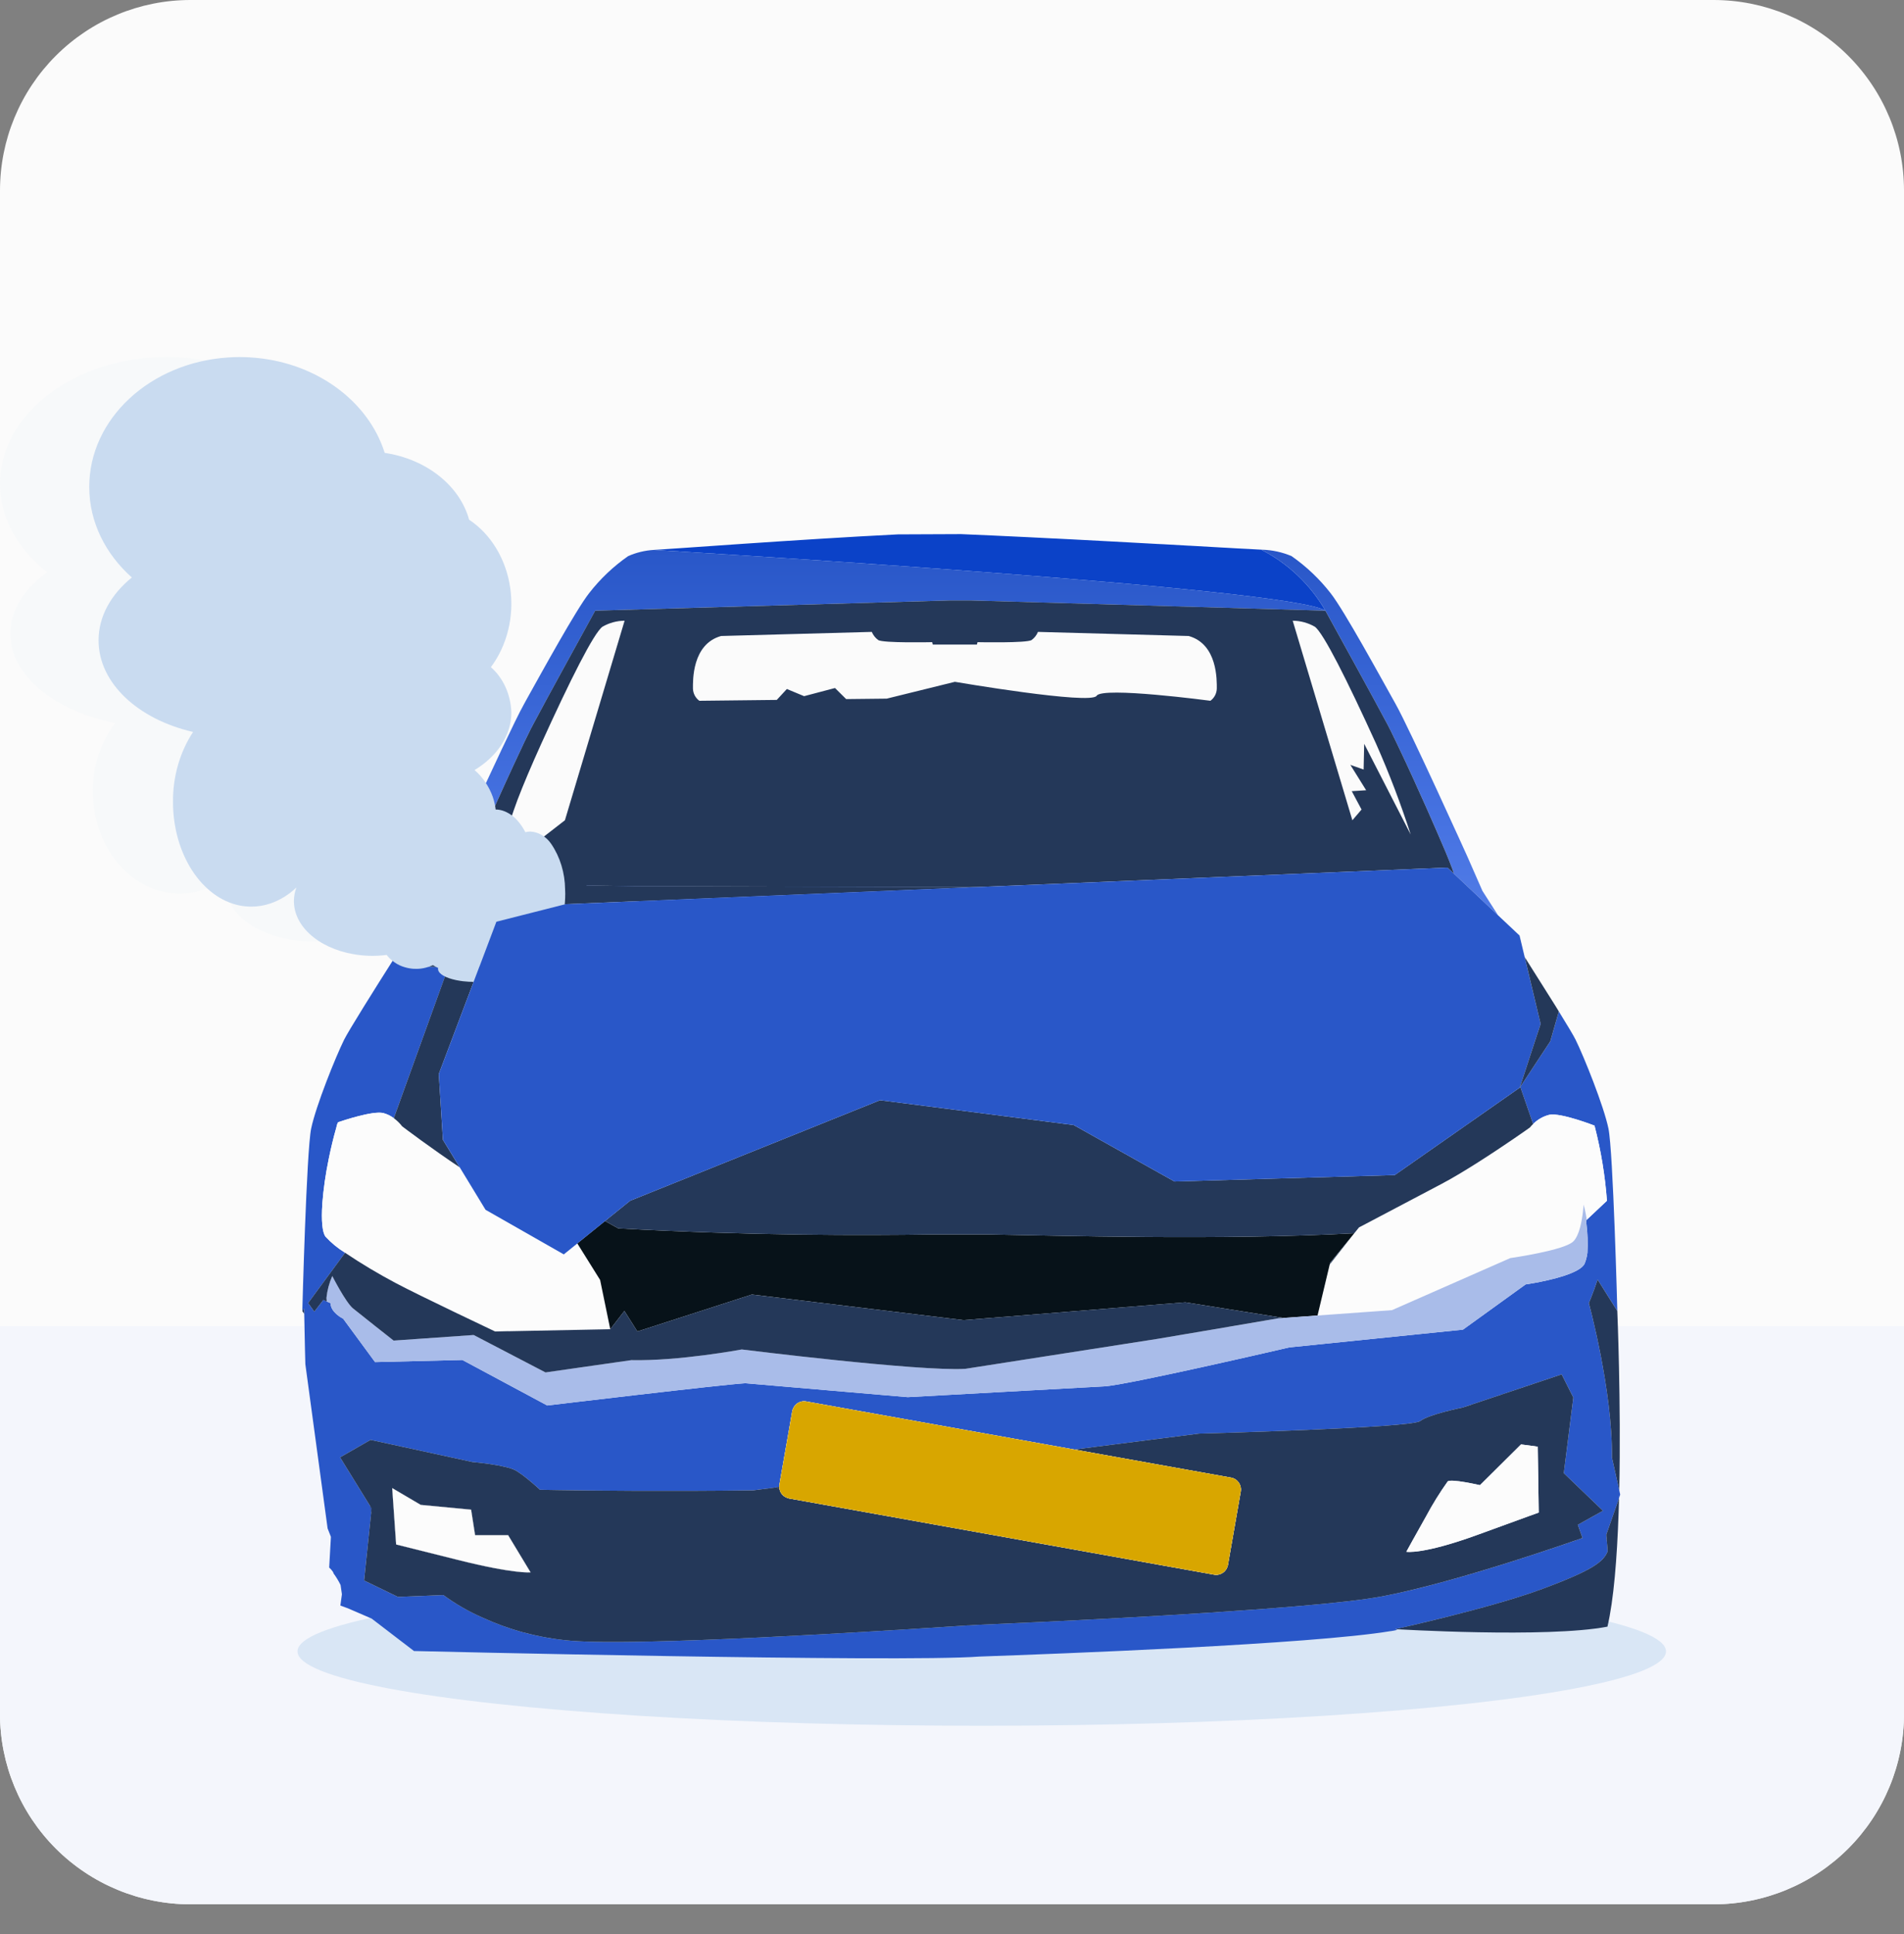 <?xml version="1.0" encoding="UTF-8"?> <svg xmlns="http://www.w3.org/2000/svg" width="64" height="65" viewBox="0 0 64 65" fill="none"><rect x="0" y="0" width="64" height="65" fill="#808080" stroke="none"/><g clip-path="url(#clip0_15472_16528)"><path d="M57.6 0H6.4C4.703 0 3.075 0.674 1.875 1.875C0.675 3.075 0 4.703 0 6.4V57.6C0 59.297 0.675 60.925 1.875 62.126C3.075 63.326 4.703 64 6.4 64H57.6C59.298 64 60.925 63.326 62.126 62.126C63.326 60.925 64 59.297 64 57.6V6.4C64 4.703 63.326 3.075 62.126 1.875C60.925 0.674 59.298 0 57.6 0Z" fill="#FBFBFB"></path><path d="M0 44.571V57.6C0 59.297 0.675 60.925 1.875 62.126C3.075 63.326 4.703 64 6.4 64H57.6C59.298 64 60.925 63.326 62.126 62.126C63.326 60.925 64 59.297 64 57.6V44.571H0Z" fill="#F4F6FC"></path><ellipse cx="33" cy="55.5" rx="23" ry="2.5" fill="#D9E6F5"></ellipse><path d="M51.251 32.168L51.249 32.166L51.786 34.412L51.251 32.168ZM49.829 29.94L49.327 28.795C49.327 28.795 47.387 24.505 46.91 23.658C46.433 22.809 45.185 20.518 44.726 19.936C44.352 19.456 43.909 19.036 43.412 18.689C43.099 18.557 42.764 18.484 42.425 18.474C42.415 18.474 42.406 18.473 42.396 18.472H42.369C42.378 18.473 42.387 18.474 42.396 18.474C43.294 18.934 44.043 19.646 44.553 20.524C44.557 20.53 44.56 20.537 44.563 20.544C44.704 20.8 46.224 23.562 46.65 24.371C46.683 24.432 46.722 24.511 46.768 24.603C46.776 24.62 46.786 24.64 46.795 24.659C46.892 24.855 47.011 25.106 47.144 25.39C47.172 25.451 47.201 25.512 47.232 25.575C47.239 25.594 47.247 25.612 47.257 25.63C47.276 25.675 47.297 25.72 47.321 25.767C47.387 25.914 47.456 26.065 47.528 26.22C47.542 26.251 47.557 26.284 47.573 26.318C47.821 26.864 48.078 27.443 48.3 27.952C48.369 28.111 48.433 28.262 48.493 28.405C48.52 28.468 48.546 28.528 48.571 28.587C48.592 28.636 48.611 28.681 48.629 28.726C48.662 28.811 48.695 28.889 48.724 28.962C48.751 29.028 48.774 29.089 48.796 29.144C48.801 29.162 48.809 29.179 48.815 29.197C48.838 29.265 48.858 29.322 48.873 29.365L50.356 30.763C50.042 30.271 49.829 29.94 49.829 29.94ZM21.35 29.785L20.513 29.771L20.358 29.769L19.715 29.759C19.716 29.732 19.716 29.702 19.716 29.675C19.463 29.675 19.22 29.677 18.988 29.679C18.68 29.681 18.391 29.683 18.121 29.685C16.71 29.693 15.871 29.697 15.871 29.697C15.824 29.674 15.781 29.643 15.746 29.603C15.711 29.564 15.684 29.518 15.668 29.467C15.666 29.458 15.666 29.449 15.668 29.44C15.668 29.434 15.67 29.428 15.672 29.422C15.675 29.41 15.679 29.395 15.683 29.377C15.686 29.366 15.689 29.356 15.693 29.346C15.697 29.334 15.701 29.322 15.705 29.31C15.738 29.21 15.792 29.067 15.862 28.893C15.879 28.852 15.896 28.811 15.914 28.766C15.992 28.579 16.081 28.366 16.181 28.133C16.207 28.074 16.232 28.015 16.259 27.954V27.952C16.288 27.887 16.317 27.821 16.346 27.752C16.398 27.635 16.451 27.515 16.505 27.392C16.577 27.231 16.65 27.066 16.722 26.902C16.807 26.713 16.893 26.523 16.978 26.337C17.178 25.898 17.373 25.477 17.538 25.128C17.563 25.073 17.588 25.018 17.614 24.967C17.651 24.891 17.685 24.818 17.718 24.75C17.744 24.697 17.769 24.646 17.792 24.599C17.799 24.588 17.805 24.576 17.809 24.563C17.817 24.55 17.824 24.536 17.831 24.522C17.833 24.516 17.837 24.512 17.837 24.507C17.856 24.473 17.871 24.442 17.887 24.413C17.895 24.399 17.901 24.385 17.908 24.371C18.335 23.562 19.854 20.8 19.996 20.544C19.998 20.537 20.002 20.53 20.005 20.524L31.936 20.179H32.622L44.553 20.524C43.394 19.748 22.608 18.521 21.984 18.482H21.971C21.676 18.5 21.386 18.57 21.116 18.689C20.618 19.035 20.175 19.455 19.802 19.936C19.368 20.485 18.23 22.556 17.703 23.501C17.674 23.558 17.645 23.611 17.617 23.658C17.468 23.922 17.178 24.522 16.846 25.222V25.224C16.761 25.402 16.674 25.588 16.588 25.775C16.488 25.99 16.387 26.208 16.286 26.421C16.201 26.61 16.114 26.796 16.03 26.978C15.573 27.974 15.201 28.795 15.201 28.795L14.672 28.713C14.672 28.713 14.778 28.037 14.802 27.703C14.801 27.273 14.762 26.844 14.683 26.421C14.648 26.302 14.59 26.243 14.402 26.182C14.214 26.123 13.615 26.349 13.615 26.349L13.034 26.788L12.987 28.013L13.598 28.903L14.042 29.636C14.042 29.636 14.699 29.661 14.73 29.775C14.742 29.802 14.745 29.833 14.739 29.862C14.734 29.892 14.72 29.919 14.699 29.94C14.699 29.94 14.11 30.855 13.443 31.907C13.414 31.949 13.387 31.99 13.361 32.033C13.352 32.045 13.344 32.059 13.336 32.072H13.383V32.074C13.383 32.237 13.679 32.38 14.113 32.45C14.323 32.485 14.536 32.502 14.749 32.501C14.861 32.501 14.972 32.497 15.077 32.488L15.084 32.468L15.15 32.282L15.86 30.32L18.042 30.306L18.91 30.3L19.641 30.296L21.498 30.285L32.81 29.814L32.279 29.816L21.35 29.785ZM11.35 37.723C11.344 37.742 11.338 37.764 11.334 37.783L11.369 37.717C11.355 37.721 11.35 37.723 11.35 37.723V37.723Z" fill="url(#paint0_linear_15472_16528)"></path><path d="M54.183 48.987C54.207 46.723 53.406 43.795 53.406 43.795C53.406 43.795 53.544 43.481 53.701 43.005L54.364 44.059C54.364 44.059 54.224 38.683 54.065 37.925C53.906 37.166 53.249 35.528 52.961 34.943C52.893 34.804 52.681 34.452 52.398 33.993L52.112 34.996L51.476 35.959V35.961L51.102 36.527L51.534 37.776C51.684 37.625 51.872 37.518 52.077 37.466C52.464 37.388 53.598 37.831 53.598 37.831C53.599 37.837 53.6 37.843 53.602 37.848C53.814 38.669 53.952 39.508 54.015 40.355L53.337 40.994V40.996L53.317 41.014C53.317 41.025 53.319 41.037 53.319 41.047C53.321 41.08 53.323 41.109 53.325 41.131C53.366 41.455 53.377 41.782 53.358 42.107C53.347 42.195 53.329 42.282 53.302 42.366C53.292 42.397 53.28 42.427 53.269 42.458C53.135 42.795 52.096 43.024 51.577 43.118C51.398 43.15 51.282 43.167 51.282 43.167L50.927 43.422L50.925 43.424L49.175 44.687L43.334 45.284C43.334 45.284 37.896 46.55 37.124 46.593L34.405 46.742C34.405 46.742 32.347 46.856 30.512 46.956L25.054 46.488C24.281 46.531 18.395 47.236 18.395 47.236L15.542 45.706L12.607 45.778L11.534 44.318C11.534 44.318 11.117 44.122 11.111 43.797L10.983 43.74L10.869 43.689L10.565 44.083L10.357 43.793L11.6 42.103C11.355 41.953 11.133 41.77 10.939 41.558C10.832 41.409 10.797 41.014 10.834 40.465V40.451C10.873 39.958 10.943 39.467 11.043 38.983L11.055 38.922C11.123 38.593 11.204 38.246 11.305 37.895C11.31 37.881 11.313 37.867 11.315 37.852C11.32 37.841 11.323 37.829 11.325 37.817C11.328 37.803 11.332 37.791 11.334 37.783C11.338 37.764 11.344 37.742 11.35 37.723C11.35 37.723 11.355 37.721 11.369 37.717V37.715C11.52 37.664 12.526 37.325 12.881 37.407C13.01 37.441 13.131 37.499 13.237 37.58L15.077 32.488C14.972 32.497 14.861 32.501 14.749 32.501C14.536 32.502 14.323 32.485 14.113 32.45C13.679 32.38 13.383 32.237 13.383 32.074V32.072H13.336C12.561 33.291 11.718 34.638 11.567 34.943C11.278 35.528 10.619 37.166 10.46 37.925C10.301 38.683 10.162 44.059 10.162 44.059L10.22 43.981C10.222 44.04 10.224 44.096 10.226 44.155C10.243 45.118 10.264 45.849 10.264 45.849L11.012 51.368L11.123 51.65L11.065 52.683C11.065 52.683 11.197 52.801 11.21 52.873V52.877C11.301 53.001 11.381 53.132 11.448 53.269C11.456 53.312 11.493 53.581 11.493 53.581L11.441 53.959L11.695 54.053L12.493 54.398L13.367 55.068L13.916 55.488C13.916 55.488 30.236 55.878 32.926 55.674C35.554 55.582 44.074 55.263 46.751 54.818H46.764C46.84 54.804 46.91 54.79 46.976 54.776C46.923 54.761 46.9 54.753 46.9 54.753C46.9 54.753 50.104 54.047 51.84 53.403C53.577 52.758 53.898 52.477 54.038 52.14C54.042 52.13 54.021 51.911 54.007 51.748H54.005C54.005 51.738 54.005 51.728 54.003 51.719C53.997 51.64 53.993 51.582 53.995 51.57C53.995 51.568 54.114 51.233 54.23 50.898C54.278 50.764 54.325 50.633 54.364 50.521C54.387 50.455 54.406 50.396 54.422 50.349C54.426 50.261 54.428 50.174 54.43 50.086V50.084C54.358 49.759 54.183 48.992 54.183 48.987ZM53.036 51.246L53.193 51.689C53.193 51.689 49.084 53.152 46.491 53.645C45.863 53.765 44.813 53.881 43.553 53.986H43.551C40.066 54.282 34.989 54.518 32.868 54.608C32.773 54.614 32.675 54.621 32.568 54.627H32.531C29.38 54.835 21.529 55.327 19.22 55.145C18.67 55.101 18.125 55.006 17.592 54.861H17.581C17.121 54.734 16.672 54.571 16.238 54.373C15.767 54.168 15.32 53.912 14.904 53.608L13.375 53.669L13.055 53.514L12.239 53.118L12.478 50.833L12.441 50.615L11.431 48.979L12.456 48.391L15.883 49.136C15.883 49.136 17.024 49.234 17.356 49.431C17.481 49.511 17.601 49.598 17.716 49.692C17.949 49.878 18.152 50.069 18.152 50.069C18.152 50.069 18.383 50.074 18.796 50.08C19.92 50.098 22.407 50.125 25.319 50.088L26.085 49.99L26.195 49.976C26.192 49.948 26.193 49.919 26.199 49.89L26.511 48.109L26.63 47.428C26.636 47.391 26.648 47.355 26.666 47.323C26.704 47.243 26.766 47.178 26.843 47.138C26.921 47.097 27.009 47.084 27.095 47.099L28.056 47.272L32.956 48.15L36.109 48.716L40.307 48.181C40.307 48.181 47.429 47.993 47.735 47.76C48.042 47.528 49.166 47.305 49.166 47.305L52.493 46.19L52.701 46.601L52.885 46.968L52.565 49.51L52.728 49.667L53.881 50.774L53.036 51.246Z" fill="#2957C8"></path><path d="M20.513 44.673L17.078 44.741L17.077 44.739L16.642 44.749C16.642 44.749 14.076 43.534 13.299 43.12C12.716 42.811 12.148 42.472 11.6 42.103C11.355 41.953 11.133 41.77 10.939 41.558C10.832 41.409 10.797 41.014 10.834 40.465V40.451C10.873 39.958 10.943 39.467 11.043 38.983L11.055 38.922C11.123 38.593 11.204 38.246 11.305 37.895C11.31 37.881 11.313 37.867 11.315 37.852C11.32 37.841 11.323 37.829 11.324 37.817C11.328 37.803 11.332 37.791 11.334 37.783L11.369 37.717V37.715C11.52 37.664 12.526 37.325 12.881 37.407C13.009 37.44 13.131 37.499 13.237 37.58C13.343 37.657 13.438 37.75 13.518 37.854C13.521 37.856 13.523 37.858 13.526 37.86C13.609 37.925 14.532 38.618 15.453 39.232L16.321 40.659L18.951 42.158L19.406 41.79L20.172 43.017L20.513 44.673Z" fill="#FCFCFC"></path><path d="M54.015 40.355L53.336 40.994C53.312 40.822 53.276 40.651 53.23 40.484C53.23 40.484 53.226 40.584 53.208 40.729C53.173 41.025 53.09 41.509 52.892 41.715C52.6 42.023 50.766 42.282 50.766 42.282L46.789 44.032L44.287 44.212L44.696 42.497L45.522 41.447L45.683 41.249C45.683 41.249 45.766 41.206 45.908 41.133C45.908 41.133 45.908 41.132 45.908 41.132C45.908 41.132 45.908 41.132 45.908 41.132C45.908 41.131 45.908 41.131 45.909 41.131C45.909 41.131 45.909 41.131 45.91 41.131C46.394 40.874 47.561 40.261 48.454 39.79C49.212 39.391 50.251 38.701 50.879 38.273C50.879 38.269 50.881 38.269 50.883 38.269C51.212 38.046 51.425 37.893 51.425 37.893C51.459 37.851 51.495 37.812 51.534 37.776C51.684 37.625 51.871 37.518 52.077 37.466C52.464 37.387 53.598 37.83 53.598 37.83C53.598 37.837 53.6 37.842 53.602 37.848C53.814 38.669 53.952 39.508 54.015 40.355Z" fill="#FCFCFC"></path><path d="M45.522 41.447L44.71 42.44L44.696 42.497L44.287 44.212L43.142 44.294H43.14L39.843 43.769L32.387 44.367L25.273 43.507L21.424 44.749L20.988 44.059L20.513 44.673L20.172 43.017L19.406 41.79L19.439 41.762L20.336 41.037L20.782 41.284C25.245 41.529 29.077 41.523 31.273 41.488H33.25C35.448 41.523 41.058 41.692 45.522 41.447Z" fill="#071219"></path><path d="M44.552 20.524C43.393 19.748 22.607 18.521 21.983 18.482C21.998 18.48 22.013 18.478 22.028 18.478C22.041 18.476 22.053 18.476 22.067 18.476C22.078 18.474 22.09 18.474 22.101 18.474C22.231 18.474 26.921 18.121 30.181 17.96L32.303 17.951C32.992 17.98 33.763 18.015 34.561 18.054C34.823 18.068 35.089 18.08 35.354 18.094L35.476 18.099C35.685 18.111 35.895 18.121 36.104 18.131C36.536 18.154 36.967 18.178 37.389 18.199C37.649 18.213 37.907 18.227 38.158 18.241C38.414 18.254 38.664 18.268 38.908 18.282C38.974 18.286 39.04 18.29 39.106 18.291C39.401 18.309 39.684 18.325 39.953 18.339C39.966 18.34 39.979 18.341 39.992 18.34C40.04 18.345 40.087 18.346 40.133 18.348C40.473 18.368 40.785 18.386 41.062 18.401C41.128 18.405 41.192 18.407 41.252 18.411C41.374 18.419 41.49 18.425 41.597 18.431C41.668 18.435 41.734 18.439 41.796 18.441C41.862 18.444 41.922 18.448 41.978 18.45C42.041 18.454 42.097 18.458 42.147 18.46C42.246 18.466 42.322 18.47 42.368 18.472C42.377 18.473 42.386 18.474 42.395 18.474C43.293 18.934 44.042 19.646 44.552 20.524Z" fill="#0B42C8"></path><path d="M53.358 42.107C53.347 42.195 53.328 42.282 53.301 42.366C53.292 42.397 53.28 42.427 53.268 42.458C53.135 42.795 52.096 43.024 51.576 43.118C51.398 43.15 51.282 43.167 51.282 43.167L50.927 43.422L50.925 43.424L49.175 44.687L43.334 45.284C43.334 45.284 37.895 46.55 37.124 46.593L34.405 46.742C34.405 46.742 32.347 46.856 30.511 46.956L25.054 46.488C24.28 46.531 18.394 47.236 18.394 47.236L15.541 45.706L12.607 45.778L11.534 44.318C11.534 44.318 11.117 44.122 11.111 43.797L10.983 43.74C10.979 43.699 10.975 43.66 10.973 43.62C10.999 43.366 11.066 43.118 11.169 42.885C11.169 42.885 11.615 43.763 11.863 43.971C12.02 44.102 13.231 45.055 13.231 45.055L15.921 44.867L18.336 46.125C18.336 46.125 21.22 45.712 21.222 45.712C22.827 45.747 24.933 45.353 24.933 45.353C24.933 45.353 30.897 46.098 32.447 46.004L38.876 45.002C38.876 45.002 42.528 44.387 42.969 44.306L43.14 44.294H43.142L44.287 44.212L46.789 44.032L50.766 42.282C50.766 42.282 52.6 42.023 52.892 41.715C53.09 41.509 53.173 41.025 53.208 40.729C53.226 40.584 53.23 40.484 53.23 40.484C53.276 40.652 53.312 40.822 53.336 40.994V40.996L53.317 41.014C53.317 41.025 53.319 41.037 53.319 41.047C53.321 41.08 53.323 41.109 53.325 41.131C53.366 41.455 53.377 41.782 53.358 42.107Z" fill="#A9BCE9"></path><path d="M17.834 52.844C17.834 52.844 17.303 52.907 15.39 52.426C13.477 51.946 13.315 51.907 13.315 51.907L13.183 50.012L14.142 50.576L15.836 50.737L15.97 51.595H17.08L17.834 52.844Z" fill="#243859"></path><path d="M12.491 50.698L12.477 50.833L12.44 50.615L12.491 50.698Z" fill="#243859"></path><path d="M26.197 50.018L26.085 49.99L26.195 49.976C26.194 49.99 26.194 50.004 26.197 50.018Z" fill="#243859"></path><path d="M54.003 51.719C54.004 51.728 54.005 51.738 54.005 51.748H54.007C54.01 51.747 54.013 51.746 54.016 51.744L54.003 51.719ZM17.08 51.595H15.97L15.836 50.737L14.142 50.576L13.183 50.012L13.315 51.907C13.315 51.907 13.477 51.946 15.39 52.426C17.303 52.907 17.834 52.844 17.834 52.844L17.08 51.595ZM12.44 50.615L12.477 50.833L12.491 50.698L12.44 50.615Z" fill="#313A49"></path><path d="M12.44 50.615L12.477 50.833L12.491 50.698L12.44 50.615ZM54.429 50.086C54.427 50.174 54.425 50.261 54.421 50.349C54.445 50.28 54.46 50.235 54.46 50.229C54.46 50.225 54.449 50.17 54.429 50.086Z" fill="#2957C8"></path><path d="M32.279 29.816L21.35 29.785L20.513 29.771L20.358 29.769L19.714 29.759C19.716 29.732 19.716 29.702 19.716 29.675C19.718 29.653 19.718 29.63 19.718 29.608C19.718 29.561 19.716 29.514 19.714 29.467H15.668L14.313 32.068L14.27 32.148L14.113 32.45C14.323 32.485 14.536 32.502 14.749 32.501C14.861 32.501 14.972 32.497 15.076 32.487L13.237 37.58C13.343 37.657 13.438 37.75 13.518 37.854C13.521 37.856 13.523 37.858 13.526 37.86C13.609 37.925 14.532 38.618 15.452 39.232L14.888 38.307L14.749 36.096L16.111 32.493L16.121 32.472L16.301 31.996L16.685 30.978L18.881 30.42L19.007 30.388L32.81 29.814L32.279 29.816ZM10.22 43.981L10.161 44.059L10.225 44.155C10.223 44.096 10.222 44.04 10.22 43.981ZM51.102 36.527L51.098 36.513L51.084 36.554L46.882 39.492L39.477 39.708L36.091 37.811L29.581 36.976L21.181 40.355L20.336 41.037L20.782 41.284C25.245 41.529 29.077 41.523 31.273 41.488H33.25C35.448 41.523 41.058 41.692 45.522 41.447L45.683 41.249C45.683 41.249 45.766 41.206 45.907 41.133C45.907 41.133 45.908 41.133 45.908 41.132C45.908 41.132 45.908 41.132 45.908 41.132C45.908 41.131 45.908 41.131 45.909 41.131C45.909 41.131 45.909 41.131 45.91 41.131C46.394 40.874 47.561 40.261 48.454 39.79C49.212 39.391 50.251 38.701 50.879 38.273C50.879 38.27 50.881 38.27 50.883 38.27C51.212 38.046 51.425 37.893 51.425 37.893C51.459 37.851 51.495 37.812 51.534 37.776L51.102 36.527ZM44.71 42.44L44.696 42.497L45.522 41.447L44.71 42.44ZM39.843 43.769L32.387 44.367L25.273 43.507L21.424 44.749L20.988 44.059L20.513 44.673L17.078 44.741L17.076 44.739L16.642 44.749C16.642 44.749 14.076 43.534 13.299 43.12C12.716 42.811 12.148 42.472 11.599 42.103L10.357 43.793L10.565 44.083L10.869 43.689L10.983 43.74C10.979 43.699 10.975 43.659 10.973 43.62C10.999 43.366 11.066 43.118 11.169 42.885C11.169 42.885 11.615 43.763 11.863 43.971C12.02 44.102 13.231 45.055 13.231 45.055L15.921 44.867L18.336 46.125C18.336 46.125 21.22 45.712 21.222 45.712C22.827 45.747 24.933 45.353 24.933 45.353C24.933 45.353 30.897 46.098 32.447 46.004L38.876 45.002C38.876 45.002 42.528 44.386 42.969 44.306L43.14 44.294L39.843 43.769ZM54.363 44.059L53.701 43.005C53.544 43.481 53.406 43.795 53.406 43.795C53.406 43.795 54.206 46.723 54.183 48.987C54.183 48.992 54.358 49.759 54.429 50.084C54.493 47.111 54.363 44.059 54.363 44.059ZM54.363 50.521C54.325 50.633 54.278 50.764 54.23 50.898C54.113 51.233 53.995 51.568 53.995 51.57C53.993 51.582 53.997 51.64 54.003 51.719C54.005 51.728 54.005 51.738 54.005 51.748H54.007C54.02 51.911 54.042 52.13 54.038 52.14C53.898 52.477 53.577 52.758 51.84 53.402C50.103 54.047 46.9 54.753 46.9 54.753C46.9 54.753 52.005 55.06 54.032 54.669C54.243 53.773 54.354 52.366 54.406 50.868C54.41 50.768 54.414 50.668 54.416 50.568C54.418 50.496 54.42 50.421 54.422 50.349C54.406 50.396 54.387 50.455 54.363 50.521ZM26.195 49.976L26.085 49.99L26.197 50.017C26.195 50.004 26.194 49.99 26.195 49.976Z" fill="#243859"></path><path d="M53.881 50.774L52.728 49.667L52.565 49.51L52.885 46.968L52.7 46.601L52.493 46.19L49.165 47.305C49.165 47.305 48.041 47.528 47.735 47.76C47.429 47.993 40.306 48.181 40.306 48.181L36.108 48.716L41.382 49.661C41.445 49.672 41.504 49.699 41.554 49.738C41.605 49.777 41.645 49.828 41.673 49.886C41.709 49.962 41.721 50.048 41.706 50.131L41.275 52.593C41.257 52.699 41.197 52.793 41.11 52.855C41.023 52.916 40.915 52.941 40.81 52.922L26.523 50.361C26.505 50.357 26.487 50.352 26.47 50.345C26.399 50.322 26.335 50.279 26.286 50.222C26.238 50.164 26.207 50.093 26.197 50.017L26.085 49.99L25.319 50.088C22.406 50.125 19.92 50.098 18.796 50.08C18.383 50.074 18.152 50.069 18.152 50.069C18.152 50.069 17.948 49.878 17.716 49.692C17.601 49.598 17.481 49.511 17.355 49.431C17.024 49.233 15.883 49.136 15.883 49.136L12.456 48.391L11.431 48.979L12.441 50.615L12.491 50.698L12.477 50.833L12.239 53.118L13.375 53.669L14.904 53.608C15.319 53.912 15.766 54.168 16.237 54.373C16.672 54.571 17.121 54.734 17.58 54.861H17.592C18.125 55.006 18.67 55.101 19.22 55.145C21.528 55.327 29.379 54.835 32.531 54.627H32.568C32.674 54.621 32.773 54.614 32.868 54.608C34.988 54.518 40.066 54.282 43.551 53.986H43.553C44.812 53.881 45.863 53.765 46.491 53.645C49.084 53.151 53.193 51.689 53.193 51.689L53.036 51.246L53.881 50.774ZM15.39 52.426C13.477 51.946 13.315 51.907 13.315 51.907L13.183 50.012L14.142 50.576L15.836 50.737L15.97 51.595H17.08L17.834 52.844C17.834 52.844 17.303 52.907 15.39 52.426ZM49.689 51.574C47.816 52.258 47.272 52.152 47.272 52.152C47.272 52.152 47.596 51.56 47.933 50.966C48.15 50.559 48.393 50.166 48.661 49.79C48.768 49.688 49.747 49.914 49.747 49.914L51.127 48.544L51.689 48.62L51.722 50.835C51.722 50.835 51.563 50.89 49.689 51.574Z" fill="#243859"></path><path d="M51.722 50.835C51.722 50.835 51.563 50.89 49.689 51.574C47.817 52.258 47.272 52.152 47.272 52.152C47.272 52.152 47.596 51.56 47.933 50.966C48.15 50.559 48.394 50.166 48.662 49.79C48.768 49.688 49.747 49.914 49.747 49.914L51.127 48.544L51.689 48.62L51.718 50.559L51.722 50.835Z" fill="#FCFCFC"></path><path d="M17.834 52.844C17.834 52.844 17.303 52.907 15.39 52.426C13.477 51.946 13.315 51.907 13.315 51.907L13.183 50.012L14.142 50.576L15.836 50.737L15.97 51.595H17.08L17.834 52.844Z" fill="#FCFCFC"></path><path d="M41.706 50.131L41.438 51.664L41.276 52.593C41.257 52.699 41.197 52.793 41.11 52.855C41.023 52.916 40.915 52.941 40.81 52.922L36.657 52.177L31.969 51.337L26.523 50.361C26.505 50.357 26.487 50.352 26.471 50.345C26.399 50.322 26.335 50.28 26.287 50.222C26.238 50.164 26.207 50.093 26.197 50.018C26.195 50.004 26.194 49.99 26.195 49.976C26.192 49.948 26.193 49.919 26.199 49.89L26.511 48.108L26.629 47.428C26.636 47.391 26.648 47.355 26.666 47.323C26.703 47.243 26.766 47.178 26.843 47.138C26.92 47.097 27.009 47.084 27.095 47.099L28.056 47.272L32.955 48.15L36.109 48.716L41.382 49.661C41.445 49.672 41.504 49.699 41.554 49.738C41.605 49.777 41.646 49.828 41.673 49.886C41.709 49.962 41.721 50.048 41.706 50.131Z" fill="#FCFCFC"></path><path d="M41.706 50.131L41.438 51.664L41.276 52.593C41.257 52.699 41.197 52.793 41.11 52.855C41.023 52.916 40.915 52.941 40.81 52.922L36.657 52.177L31.969 51.337L26.523 50.361C26.505 50.357 26.487 50.352 26.471 50.345C26.399 50.322 26.335 50.28 26.287 50.222C26.238 50.164 26.207 50.093 26.197 50.018C26.195 50.004 26.194 49.99 26.195 49.976C26.192 49.948 26.193 49.919 26.199 49.89L26.511 48.108L26.629 47.428C26.636 47.391 26.648 47.355 26.666 47.323C26.703 47.243 26.766 47.178 26.843 47.138C26.92 47.097 27.009 47.084 27.095 47.099L28.056 47.272L32.955 48.15L36.109 48.716L41.382 49.661C41.445 49.672 41.504 49.699 41.554 49.738C41.605 49.777 41.646 49.828 41.673 49.886C41.709 49.962 41.721 50.048 41.706 50.131Z" fill="#D8A600"></path><path d="M48.815 29.197C48.809 29.179 48.801 29.162 48.795 29.144C48.774 29.089 48.751 29.028 48.724 28.962C48.695 28.889 48.662 28.811 48.629 28.726C48.609 28.681 48.59 28.634 48.571 28.587C48.545 28.528 48.52 28.468 48.493 28.405C48.433 28.262 48.369 28.111 48.299 27.952C48.078 27.443 47.821 26.864 47.572 26.318C47.557 26.284 47.541 26.251 47.528 26.22C47.456 26.065 47.386 25.914 47.32 25.767C47.297 25.72 47.276 25.675 47.257 25.63C47.247 25.612 47.239 25.594 47.231 25.575C47.2 25.512 47.171 25.451 47.144 25.39C47.01 25.106 46.892 24.855 46.795 24.66C46.785 24.64 46.776 24.62 46.768 24.603C46.722 24.511 46.683 24.432 46.65 24.371C46.224 23.562 44.704 20.8 44.562 20.544C44.56 20.537 44.557 20.53 44.553 20.524L32.622 20.179H31.936L20.005 20.524C20.001 20.53 19.998 20.537 19.995 20.544C19.854 20.8 18.334 23.562 17.908 24.371C17.9 24.385 17.894 24.399 17.887 24.413C17.871 24.442 17.856 24.473 17.836 24.507C17.836 24.512 17.832 24.516 17.83 24.522C17.824 24.536 17.817 24.55 17.809 24.563C17.805 24.576 17.799 24.588 17.792 24.599C17.77 24.646 17.745 24.697 17.718 24.75C17.685 24.818 17.65 24.891 17.613 24.967C17.588 25.02 17.563 25.073 17.538 25.128C17.373 25.477 17.177 25.898 16.978 26.337C16.892 26.523 16.807 26.713 16.722 26.902C16.65 27.066 16.576 27.231 16.505 27.392C16.451 27.515 16.398 27.635 16.346 27.752C16.317 27.821 16.288 27.887 16.259 27.952V27.954C16.232 28.015 16.206 28.074 16.181 28.133C16.08 28.366 15.991 28.579 15.914 28.766C15.896 28.811 15.879 28.852 15.861 28.893C15.792 29.067 15.737 29.21 15.704 29.311C15.701 29.322 15.697 29.334 15.693 29.346C15.689 29.356 15.686 29.366 15.683 29.377C15.679 29.395 15.675 29.41 15.671 29.422C15.669 29.428 15.668 29.434 15.668 29.44C15.665 29.449 15.665 29.458 15.668 29.467C15.684 29.518 15.711 29.564 15.746 29.603C15.781 29.643 15.823 29.674 15.871 29.697L18.119 29.734L18.986 29.747L19.714 29.759L20.358 29.769L20.513 29.771L21.35 29.785L32.279 29.816L32.81 29.814H32.829L39.163 29.552L41.194 29.467L48.652 29.158L48.873 29.365C48.857 29.322 48.838 29.265 48.815 29.197ZM24.238 21.375L29.304 21.237C29.35 21.346 29.424 21.441 29.519 21.51C29.674 21.618 31.335 21.582 31.335 21.582C31.335 21.582 31.341 21.616 31.354 21.663H32.837C32.851 21.616 32.858 21.582 32.858 21.582C32.858 21.582 34.519 21.618 34.676 21.51C34.771 21.441 34.845 21.346 34.889 21.237L39.956 21.375C40.934 21.649 40.901 22.876 40.901 23.14C40.899 23.221 40.879 23.3 40.841 23.372C40.804 23.443 40.751 23.505 40.686 23.552C40.686 23.552 37.054 23.068 36.862 23.384C36.671 23.697 32.097 22.915 32.097 22.915L29.806 23.48L28.442 23.495L28.067 23.123L27.029 23.397L26.449 23.156L26.11 23.523L23.507 23.552C23.442 23.505 23.39 23.443 23.352 23.372C23.315 23.3 23.294 23.221 23.292 23.14C23.292 22.876 23.259 21.649 24.238 21.375ZM18.989 27.568L18.842 27.682L18.466 27.974L18.067 28.282C18.067 28.282 17.983 28.331 17.863 28.391C17.596 28.528 17.144 28.724 17.024 28.562C16.943 28.454 16.98 28.143 17.137 27.629C17.172 27.515 17.212 27.394 17.259 27.26C17.299 27.143 17.344 27.017 17.394 26.884C17.59 26.37 17.856 25.741 18.193 24.997C19.164 22.856 19.964 21.267 20.251 21.063C20.478 20.932 20.734 20.863 20.995 20.861L18.989 27.568ZM45.921 26.559L45.437 26.59L45.766 27.207L45.458 27.568L43.452 20.861C43.713 20.863 43.969 20.932 44.196 21.063C44.481 21.267 45.282 22.856 46.255 24.997C46.696 25.992 47.085 27.011 47.419 28.048L45.855 24.998L45.836 25.863L45.39 25.706L45.921 26.559Z" fill="#243859"></path><path opacity="0.1" d="M17.735 29.608C17.735 29.634 17.735 29.659 17.733 29.685C17.734 29.701 17.733 29.718 17.732 29.734C17.726 29.927 17.7 30.119 17.654 30.306C17.628 30.427 17.591 30.546 17.546 30.661L16.297 30.978L15.914 31.996C15.851 32.016 15.788 32.033 15.724 32.045C15.726 32.054 15.727 32.064 15.728 32.074C15.728 32.217 15.505 32.343 15.16 32.419C15.04 32.447 14.918 32.467 14.795 32.48C14.761 32.482 14.726 32.486 14.689 32.488C14.584 32.497 14.474 32.501 14.361 32.501C14.148 32.502 13.936 32.485 13.726 32.45C13.291 32.38 12.995 32.237 12.995 32.074V32.072C12.996 32.063 12.998 32.054 13.001 32.045C12.991 32.041 12.981 32.037 12.974 32.033C12.915 32.01 12.859 31.983 12.805 31.951C12.743 31.976 12.679 31.998 12.613 32.017C12.472 32.056 12.325 32.075 12.179 32.074C11.979 32.08 11.779 32.043 11.593 31.968C11.407 31.892 11.239 31.779 11.098 31.635C11.092 31.629 11.088 31.623 11.082 31.617C11.051 31.621 11.02 31.623 10.989 31.625C10.849 31.639 10.706 31.647 10.561 31.647C9.039 31.647 7.787 30.937 7.64 30.032C7.634 29.996 7.63 29.96 7.628 29.924C7.625 29.899 7.624 29.874 7.624 29.849C7.626 29.696 7.658 29.544 7.719 29.403C7.457 29.622 7.158 29.79 6.836 29.9C6.716 29.941 6.594 29.973 6.469 29.994C6.327 30.019 6.183 30.031 6.039 30.032C4.427 30.032 3.12 28.493 3.12 26.594C3.112 25.767 3.376 24.961 3.868 24.301C1.824 23.887 0.347 22.7 0.347 21.296C0.347 20.506 0.814 19.785 1.587 19.232C0.607 18.464 0 17.417 0 16.261C0 13.907 2.508 12 5.603 12C5.75 12 5.896 12.004 6.041 12.014C6.161 12.02 6.279 12.029 6.398 12.043C8.626 12.284 10.431 13.521 11.008 15.144C12.567 15.35 13.805 16.22 14.154 17.337C14.555 17.572 14.9 17.892 15.165 18.277C15.429 18.662 15.606 19.101 15.683 19.563C15.761 20.025 15.736 20.498 15.612 20.95C15.488 21.401 15.266 21.819 14.964 22.174C15.191 22.349 15.377 22.573 15.509 22.829C15.641 23.085 15.716 23.367 15.728 23.656C15.728 24.424 15.191 25.106 14.355 25.551C14.565 25.703 14.742 25.896 14.877 26.118C15.012 26.34 15.102 26.587 15.142 26.845C15.317 26.847 15.489 26.893 15.642 26.978C15.828 27.08 15.99 27.221 16.117 27.392C16.165 27.455 16.209 27.521 16.249 27.59C16.309 27.576 16.37 27.569 16.431 27.568C16.54 27.568 16.648 27.589 16.749 27.629C17.078 27.781 17.338 28.053 17.476 28.391C17.633 28.729 17.72 29.095 17.732 29.467C17.733 29.514 17.735 29.561 17.735 29.608Z" fill="#D9E6F5"></path><path d="M19 30.037C19 30.061 19 30.085 18.998 30.109C18.998 30.133 18.998 30.155 18.997 30.179C18.99 30.37 18.968 30.56 18.928 30.745C18.922 30.787 18.913 30.828 18.902 30.868L18.047 31.115L16.921 31.44L16.575 32.482L16.412 32.97C16.372 32.974 16.33 32.98 16.286 32.984C16.181 32.994 16.071 33 15.956 33C15.82 33 15.688 32.992 15.566 32.978L15.477 32.966C15.099 32.91 14.816 32.787 14.742 32.639C14.73 32.616 14.724 32.589 14.723 32.562V32.56C14.724 32.551 14.726 32.541 14.729 32.532C14.668 32.505 14.609 32.473 14.552 32.436C14.476 32.473 14.397 32.501 14.316 32.52C14.208 32.549 14.098 32.563 13.987 32.562C13.972 32.563 13.957 32.562 13.942 32.56H13.9C13.798 32.553 13.696 32.534 13.597 32.504C13.377 32.441 13.177 32.308 13.02 32.121C13.012 32.113 13.004 32.104 12.998 32.094C12.95 32.101 12.901 32.105 12.852 32.109C12.746 32.119 12.637 32.125 12.527 32.125C12.428 32.125 12.328 32.121 12.23 32.113C12.197 32.111 12.165 32.108 12.132 32.103C10.87 31.974 9.899 31.223 9.88 30.314C9.879 30.304 9.878 30.294 9.878 30.284C9.88 30.126 9.909 29.97 9.964 29.826C9.71 30.069 9.417 30.25 9.1 30.36C8.996 30.396 8.889 30.424 8.78 30.442C8.67 30.461 8.559 30.47 8.448 30.47C8.316 30.47 8.185 30.457 8.055 30.432C6.787 30.177 5.815 28.716 5.815 26.949C5.808 26.102 6.045 25.276 6.49 24.6C4.645 24.176 3.313 22.96 3.313 21.522C3.313 20.713 3.734 19.974 4.432 19.408C3.547 18.621 3 17.549 3 16.365C3 14.066 5.056 12.183 7.668 12.014C7.796 12.004 7.925 12 8.055 12C8.165 12 8.275 12.004 8.383 12.01C10.571 12.13 12.377 13.454 12.931 15.22C14.337 15.431 15.454 16.323 15.769 17.467C16.131 17.707 16.442 18.036 16.681 18.43C16.919 18.824 17.079 19.274 17.149 19.747C17.218 20.22 17.197 20.705 17.084 21.168C16.972 21.63 16.773 22.058 16.5 22.422C16.705 22.601 16.873 22.83 16.992 23.092C17.111 23.355 17.178 23.644 17.189 23.939C17.189 24.727 16.704 25.425 15.951 25.881C16.22 26.11 16.431 26.418 16.561 26.772C16.609 26.912 16.643 27.057 16.661 27.206C16.761 27.207 16.86 27.227 16.954 27.264C17.14 27.339 17.306 27.465 17.439 27.632C17.523 27.734 17.597 27.847 17.659 27.969C17.713 27.955 17.768 27.948 17.823 27.947C17.96 27.953 18.094 27.994 18.215 28.066C18.337 28.137 18.444 28.239 18.528 28.362C18.826 28.799 18.99 29.337 18.995 29.892C18.998 29.94 19 29.988 19 30.037Z" fill="#C9DBF0"></path><path d="M51.786 34.412L51.367 35.688V35.69L51.098 36.513L51.084 36.554L46.883 39.492L39.477 39.708L36.091 37.811L29.581 36.976L21.182 40.355L20.337 41.037L19.439 41.762L19.406 41.79L18.951 42.158L16.321 40.659L15.453 39.232L14.889 38.307L14.749 36.096L16.111 32.493L16.121 32.472L16.301 31.996L16.685 30.978L17.933 30.661L18.881 30.42L19.007 30.389L19.625 30.363L21.497 30.285L32.81 29.814H32.83L39.163 29.552L41.194 29.467L48.652 29.158L48.873 29.365L50.356 30.763L51.077 31.441L51.249 32.162V32.166L51.786 34.412Z" fill="#2957C8"></path><path d="M52.398 33.993L52.111 34.996L51.476 35.959V35.961L51.102 36.527L51.098 36.513L51.367 35.69V35.688L51.786 34.412L51.251 32.168L51.539 32.625L51.859 33.132L52.259 33.767L52.35 33.914L52.398 33.993Z" fill="#243859"></path></g><defs><linearGradient id="paint0_linear_15472_16528" x1="31.56" y1="18.472" x2="31.56" y2="37.783" gradientUnits="userSpaceOnUse"><stop stop-color="#2957C8"></stop><stop offset="0.49" stop-color="#4773E2"></stop><stop offset="1" stop-color="#6B91EE"></stop></linearGradient><clipPath id="clip0_15472_16528"><rect width="64" height="64" fill="white"></rect></clipPath></defs></svg> 